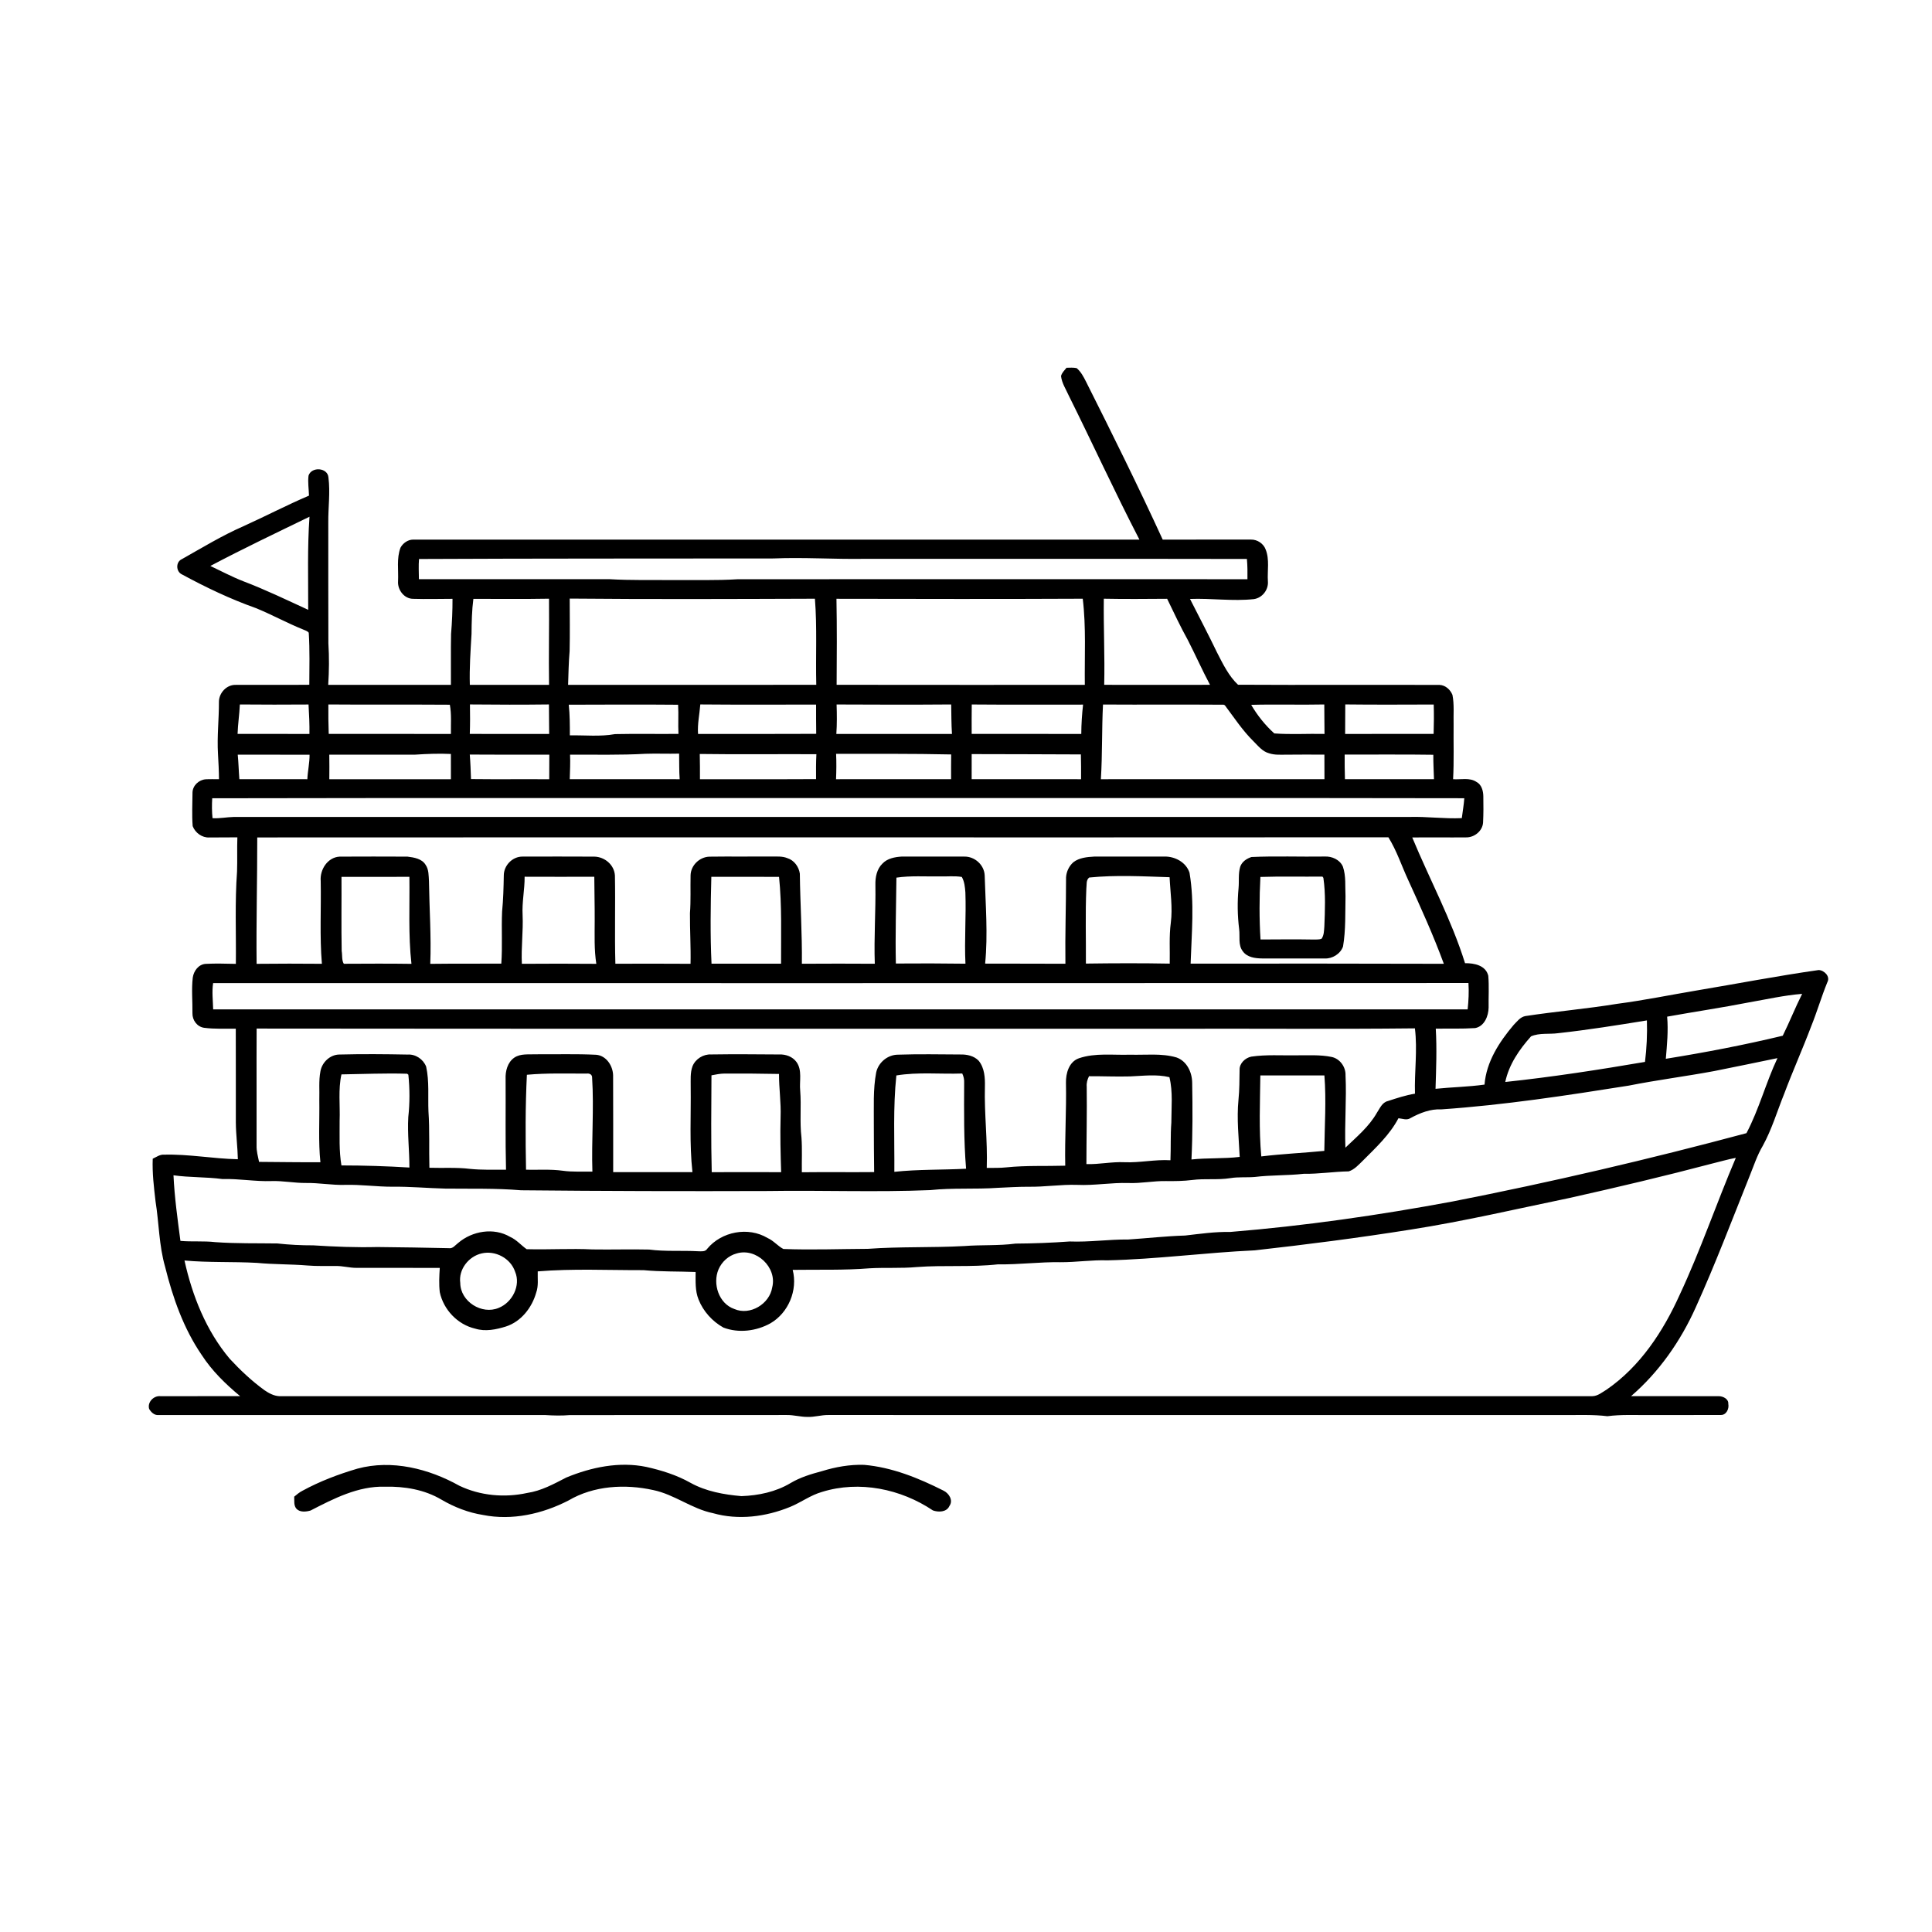 <?xml version="1.0" encoding="UTF-8" ?>
<!DOCTYPE svg PUBLIC "-//W3C//DTD SVG 1.1//EN" "http://www.w3.org/Graphics/SVG/1.1/DTD/svg11.dtd">
<svg width="1024pt" height="1024pt" viewBox="0 0 1024 1024" version="1.1" xmlns="http://www.w3.org/2000/svg">
<g id="#ffffffff">
</g>
<g id="#000000ff">
<path fill="#000000" opacity="1.00" d=" M 565.28 194.92 C 567.06 194.88 568.88 194.76 570.65 195.11 C 572.93 197.03 574.32 199.72 575.64 202.34 C 589.56 230.03 603.33 257.82 616.26 286.00 C 631.85 286.00 647.45 285.99 663.04 285.99 C 666.38 285.91 669.68 288.09 670.83 291.25 C 672.97 296.59 671.65 302.48 672.01 308.07 C 672.40 312.56 669.09 316.87 664.61 317.54 C 653.34 318.77 642.03 317.02 630.73 317.45 C 635.54 326.94 640.50 336.36 645.11 345.95 C 648.17 351.91 651.29 358.35 656.17 362.92 C 691.77 363.12 727.39 362.90 762.99 363.02 C 766.10 363.13 768.70 365.52 769.83 368.31 C 770.85 373.47 770.29 378.78 770.44 384.00 C 770.34 393.66 770.69 403.34 770.17 412.99 C 774.31 413.31 778.93 411.97 782.60 414.46 C 785.27 415.86 786.14 419.16 786.19 421.97 C 786.28 426.63 786.29 431.31 786.06 435.98 C 785.76 440.46 781.43 443.92 777.04 443.83 C 767.53 443.93 758.03 443.75 748.52 443.88 C 757.76 466.12 769.30 487.45 776.50 510.51 C 781.39 510.46 787.47 511.63 788.82 517.18 C 789.30 522.78 788.90 528.43 789.00 534.05 C 788.92 538.52 786.77 543.96 781.89 544.90 C 774.93 545.37 767.95 545.09 760.99 545.22 C 761.61 555.85 761.19 566.46 760.86 577.09 C 769.51 576.20 778.21 576.07 786.83 574.86 C 787.78 562.81 794.62 552.26 802.24 543.27 C 804.05 541.46 805.72 539.07 808.40 538.55 C 824.60 536.07 840.94 534.70 857.12 532.05 C 871.18 530.22 885.08 527.36 899.06 525.01 C 920.69 521.39 942.22 517.22 963.94 514.14 C 966.86 514.25 970.19 517.53 968.56 520.54 C 965.40 528.24 963.08 536.26 959.96 543.98 C 955.43 555.98 950.17 567.69 945.67 579.70 C 941.94 588.93 939.12 598.58 934.29 607.34 C 931.31 612.36 929.52 617.93 927.34 623.31 C 918.02 646.57 909.15 670.02 898.81 692.86 C 890.83 710.72 879.35 727.18 864.50 739.99 C 880.00 740.02 895.50 739.96 911.00 740.01 C 913.23 740.01 916.24 741.46 916.03 744.08 C 916.58 746.69 914.97 750.11 911.97 749.97 C 899.32 750.04 886.66 749.97 874.00 750.00 C 866.64 750.08 859.25 749.65 851.94 750.62 C 844.33 749.67 836.65 750.07 829.00 750.00 C 698.98 750.00 568.96 750.01 438.93 749.99 C 435.25 749.95 431.68 751.14 427.99 750.99 C 424.32 751.02 420.74 749.94 417.07 749.99 C 378.70 750.04 340.34 749.96 301.98 750.03 C 297.66 750.39 293.33 750.29 289.02 750.01 C 220.67 749.99 152.33 750.02 83.98 750.00 C 81.82 750.21 80.05 748.49 79.05 746.75 C 78.02 743.20 81.43 739.69 84.95 740.00 C 99.05 739.97 113.16 740.03 127.27 739.98 C 119.59 733.62 112.33 726.55 106.89 718.14 C 97.28 704.11 91.58 687.82 87.51 671.43 C 84.26 660.14 84.29 648.30 82.44 636.76 C 81.57 629.24 80.65 621.73 80.95 614.14 C 82.88 613.26 84.72 611.83 86.95 612.00 C 100.06 611.64 112.99 614.16 126.07 614.42 C 125.93 607.94 125.06 601.49 125.00 595.01 C 124.98 578.42 125.03 561.83 124.97 545.24 C 119.38 545.17 113.74 545.48 108.18 544.75 C 104.46 544.23 101.90 540.69 102.00 537.04 C 102.09 530.75 101.44 524.42 102.17 518.15 C 102.67 514.61 105.24 511.09 109.03 510.87 C 114.35 510.57 119.69 510.79 125.01 510.87 C 125.20 494.56 124.44 478.21 125.64 461.93 C 125.85 455.89 125.59 449.84 125.81 443.81 C 120.87 443.80 115.92 443.83 110.98 443.88 C 107.11 444.09 103.47 441.41 102.12 437.85 C 101.66 431.92 102.00 425.95 102.03 420.02 C 102.14 416.31 105.42 413.30 109.03 413.04 C 111.37 412.91 113.72 413.00 116.07 413.00 C 116.03 408.52 115.79 404.05 115.54 399.58 C 114.98 390.36 116.08 381.16 116.04 371.94 C 116.07 367.23 120.14 362.84 124.96 363.00 C 137.95 362.94 150.95 363.08 163.94 362.94 C 163.98 353.75 164.22 344.54 163.65 335.37 C 162.90 334.32 161.53 334.10 160.45 333.56 C 152.02 330.15 144.05 325.74 135.63 322.31 C 122.09 317.51 109.08 311.30 96.46 304.46 C 93.22 302.98 93.05 297.84 96.39 296.36 C 107.11 290.33 117.65 283.88 128.95 278.94 C 140.62 273.66 151.99 267.72 163.77 262.69 C 163.68 259.16 163.07 255.61 163.53 252.09 C 165.10 247.19 173.71 247.78 174.08 253.08 C 175.10 261.02 173.91 269.03 174.00 277.00 C 174.04 298.34 173.94 319.68 174.05 341.01 C 174.51 348.34 174.43 355.67 173.96 362.99 C 195.63 362.99 217.31 363.00 238.99 362.99 C 239.06 353.99 238.89 345.00 239.07 336.01 C 239.59 329.81 239.87 323.61 239.84 317.39 C 232.89 317.40 225.94 317.61 219.01 317.39 C 214.22 317.41 210.64 312.61 210.98 308.07 C 211.27 302.15 210.12 295.97 212.27 290.28 C 213.57 287.86 216.20 286.00 219.00 286.00 C 347.30 286.00 475.61 286.00 603.92 286.00 C 590.87 260.82 579.07 235.00 566.44 209.61 C 564.93 206.25 562.78 203.04 562.37 199.31 C 562.82 197.55 564.19 196.29 565.28 194.92 M 111.49 299.97 C 117.27 302.70 122.93 305.72 128.89 308.05 C 140.63 312.51 151.95 317.98 163.35 323.22 C 163.40 306.77 162.87 290.29 164.04 273.88 C 146.45 282.42 128.77 290.83 111.49 299.97 M 222.09 296.28 C 221.78 299.84 222.01 303.42 222.03 306.99 C 255.69 306.96 289.35 306.97 323.01 306.98 C 334.32 307.64 345.67 307.35 357.00 307.45 C 368.33 307.34 379.67 307.72 390.99 307.01 C 481.05 306.94 571.11 306.98 661.17 307.00 C 661.21 303.41 661.22 299.83 660.88 296.26 C 593.25 296.12 525.63 296.26 458.00 296.20 C 442.00 296.45 426.00 295.32 410.01 295.99 C 347.37 296.07 284.73 295.98 222.09 296.28 M 250.90 317.41 C 250.09 323.58 249.98 329.81 249.92 336.03 C 249.40 345.01 248.76 353.99 249.02 362.99 C 263.02 363.00 277.01 363.01 291.01 362.98 C 290.77 347.76 291.14 332.54 290.99 317.32 C 277.63 317.56 264.26 317.39 250.90 317.41 M 301.96 317.26 C 301.96 326.52 302.12 335.79 301.91 345.05 C 301.40 351.02 301.30 357.00 301.10 362.99 C 344.95 362.98 388.80 363.04 432.64 362.96 C 432.27 347.76 433.13 332.51 431.92 317.33 C 388.60 317.48 345.27 317.66 301.96 317.26 M 443.34 317.37 C 443.62 332.56 443.55 347.76 443.43 362.96 C 487.28 363.05 531.13 362.97 574.98 363.00 C 574.79 347.77 575.71 332.49 573.88 317.33 C 530.36 317.54 486.85 317.45 443.34 317.37 M 585.04 317.33 C 584.85 332.54 585.62 347.76 585.25 362.97 C 603.94 363.00 622.64 363.02 641.33 362.97 C 637.20 355.20 633.63 347.16 629.63 339.34 C 625.65 332.17 622.18 324.75 618.61 317.37 C 607.42 317.45 596.23 317.55 585.04 317.33 M 127.13 373.38 C 126.90 378.60 126.09 383.77 125.92 388.99 C 138.62 389.00 151.31 388.99 164.01 389.00 C 164.10 383.79 163.82 378.59 163.53 373.40 C 151.40 373.49 139.26 373.49 127.13 373.38 M 174.04 373.38 C 173.97 378.58 174.07 383.78 174.23 388.97 C 195.82 389.02 217.40 388.98 238.99 389.00 C 238.91 383.83 239.37 378.62 238.43 373.52 C 216.97 373.36 195.50 373.56 174.04 373.38 M 249.08 373.37 C 249.17 378.58 249.20 383.79 249.00 388.99 C 263.02 388.99 277.05 389.05 291.07 389.00 C 290.95 383.79 291.06 378.58 290.95 373.37 C 277.00 373.54 263.04 373.52 249.08 373.37 M 301.46 373.51 C 302.03 378.90 302.05 384.33 302.03 389.76 C 310.00 389.60 318.06 390.53 325.96 389.09 C 337.17 388.85 348.39 389.09 359.60 388.98 C 359.33 383.83 359.72 378.67 359.41 373.53 C 340.10 373.35 320.77 373.46 301.46 373.51 M 371.17 373.37 C 370.78 378.59 369.60 383.74 369.98 389.01 C 390.86 388.95 411.73 389.07 432.61 388.94 C 432.50 383.78 432.57 378.61 432.54 373.45 C 412.09 373.41 391.63 373.57 371.17 373.37 M 443.41 373.39 C 443.59 378.59 443.64 383.81 443.28 389.00 C 463.70 388.99 484.13 388.99 504.56 389.00 C 504.22 383.80 504.25 378.59 504.15 373.38 C 483.90 373.54 463.65 373.49 443.41 373.39 M 515.05 373.39 C 514.96 378.59 515.01 383.79 515.01 388.99 C 534.37 389.00 553.73 388.99 573.10 389.00 C 573.13 383.80 573.47 378.62 574.05 373.46 C 554.38 373.41 534.71 373.57 515.05 373.39 M 584.61 373.41 C 583.94 386.60 584.31 399.82 583.49 413.00 C 622.99 412.99 662.49 413.00 701.99 412.99 C 701.99 408.65 702.00 404.31 701.96 399.97 C 695.31 399.89 688.66 399.96 682.01 399.99 C 678.88 399.97 675.67 400.27 672.66 399.26 C 669.07 398.33 666.76 395.23 664.24 392.76 C 658.48 387.07 654.04 380.24 649.19 373.80 L 648.53 373.51 C 627.23 373.35 605.92 373.55 584.61 373.41 M 663.16 373.58 C 666.44 379.19 670.57 384.37 675.40 388.73 C 684.22 389.39 693.15 388.80 702.02 389.00 C 702.02 383.79 701.89 378.59 701.90 373.38 C 688.99 373.66 676.07 373.22 663.16 373.58 M 713.02 373.36 C 712.97 378.57 713.01 383.78 712.95 389.00 C 728.58 388.98 744.21 389.02 759.85 388.97 C 760.01 383.79 760.06 378.60 759.90 373.41 C 744.27 373.45 728.64 373.55 713.02 373.36 M 302.14 399.99 C 302.34 404.32 302.09 408.65 301.98 412.99 C 321.40 413.01 340.82 412.98 360.24 413.00 C 359.90 408.49 360.05 403.96 359.95 399.44 C 354.00 399.59 348.05 399.32 342.11 399.52 C 328.80 400.28 315.46 399.92 302.14 399.99 M 126.01 399.99 C 126.43 404.31 126.52 408.65 126.87 412.98 C 138.88 413.02 150.89 412.99 162.90 413.00 C 163.09 408.65 164.11 404.37 164.08 400.01 C 151.39 399.98 138.70 400.00 126.01 399.99 M 174.53 399.99 C 174.57 404.33 174.62 408.67 174.54 413.00 C 196.02 412.99 217.51 412.99 238.99 413.01 C 238.99 408.54 239.01 404.08 238.98 399.62 C 232.66 399.32 226.33 399.56 220.02 399.98 C 204.86 400.02 189.69 399.99 174.53 399.99 M 248.99 399.93 C 249.35 404.25 249.49 408.59 249.64 412.93 C 263.46 413.10 277.28 412.92 291.10 413.02 C 291.13 408.68 291.17 404.34 291.15 400.00 C 277.10 399.99 263.04 400.04 248.99 399.93 M 370.89 399.62 C 371.02 404.08 370.98 408.54 370.99 413.01 C 391.50 412.95 412.01 413.07 432.53 412.95 C 432.50 408.54 432.47 404.13 432.70 399.74 C 412.10 399.64 391.49 399.91 370.89 399.62 M 443.15 399.56 C 443.37 404.03 443.30 408.52 443.12 413.00 C 463.45 412.99 483.78 413.00 504.10 412.99 C 504.06 408.62 504.10 404.24 504.14 399.87 C 483.81 399.43 463.48 399.57 443.15 399.56 M 515.01 399.69 C 515.02 404.12 515.00 408.56 515.00 412.99 C 534.33 413.00 553.66 412.99 572.99 413.00 C 573.01 408.62 573.01 404.24 572.89 399.86 C 553.59 399.72 534.30 399.78 515.01 399.69 M 712.70 399.93 C 712.69 404.28 712.70 408.64 712.85 412.99 C 728.58 412.99 744.31 413.01 760.04 412.99 C 759.91 408.67 759.65 404.35 759.69 400.04 C 744.03 399.80 728.36 399.99 712.70 399.93 M 112.48 423.10 C 112.28 426.61 112.28 430.14 112.64 433.65 C 116.43 433.89 120.16 433.08 123.94 433.00 C 331.62 433.02 539.31 433.01 747.00 433.00 C 756.28 432.72 765.50 434.06 774.79 433.62 C 775.24 430.11 775.86 426.61 776.11 423.08 C 673.41 422.88 570.70 423.05 468.00 422.99 C 349.50 423.06 230.99 422.85 112.48 423.10 M 136.35 443.86 C 136.37 466.19 135.77 488.52 136.01 510.85 C 147.54 510.72 159.08 510.73 170.61 510.83 C 169.38 496.23 170.27 481.56 169.98 466.94 C 169.46 460.94 173.63 454.38 180.00 454.03 C 191.99 453.98 203.99 453.96 215.98 454.03 C 219.45 454.46 223.62 455.11 225.59 458.40 C 227.33 460.92 227.16 464.09 227.36 467.02 C 227.56 481.63 228.62 496.24 228.05 510.86 C 240.60 510.70 253.15 510.82 265.70 510.74 C 266.36 501.55 265.71 492.33 266.12 483.14 C 266.75 476.77 266.91 470.36 267.02 463.96 C 267.04 458.68 271.63 453.95 276.96 454.01 C 289.66 453.98 302.36 453.96 315.05 454.03 C 320.55 454.17 325.58 458.40 325.92 464.03 C 326.22 479.61 325.73 495.22 326.16 510.80 C 339.44 510.79 352.72 510.71 366.00 510.83 C 366.20 501.89 365.63 492.96 365.69 484.03 C 366.20 477.34 365.87 470.64 366.02 463.95 C 366.13 458.68 370.72 454.25 375.94 454.05 C 386.95 453.90 397.98 454.06 409.00 453.98 C 411.78 454.00 414.67 453.74 417.30 454.83 C 420.91 455.94 423.39 459.38 423.93 463.03 C 424.12 478.96 425.19 494.88 425.01 510.81 C 437.90 510.73 450.78 510.72 463.66 510.81 C 463.17 496.85 464.20 482.91 463.98 468.95 C 463.88 464.97 464.74 460.58 467.72 457.72 C 470.31 454.96 474.31 454.22 477.93 454.00 C 488.97 453.99 500.01 453.98 511.05 454.01 C 516.57 453.87 521.63 458.36 521.90 463.92 C 522.35 479.53 523.68 495.14 522.14 510.73 C 536.32 510.79 550.50 510.73 564.69 510.81 C 564.48 495.53 565.03 480.28 565.03 465.01 C 565.21 461.96 566.64 458.98 568.94 456.97 C 572.05 454.60 576.15 454.22 579.93 454.01 C 592.31 453.96 604.70 454.02 617.08 453.99 C 622.71 453.85 628.66 456.99 630.47 462.57 C 633.17 478.47 631.57 494.72 631.05 510.75 C 675.78 510.71 720.52 510.69 765.26 510.83 C 759.73 495.76 753.10 481.14 746.43 466.55 C 742.90 458.97 740.32 450.91 735.87 443.78 C 536.03 443.91 336.19 443.75 136.35 443.86 M 577.28 465.11 C 575.51 466.54 576.07 469.01 575.78 471.00 C 575.21 484.23 575.63 497.48 575.55 510.72 C 590.35 510.52 605.17 510.46 619.98 510.74 C 620.14 503.53 619.59 496.27 620.55 489.10 C 621.59 481.05 620.28 472.98 619.91 464.94 C 605.71 464.49 591.45 463.69 577.28 465.11 M 181.00 464.76 C 181.07 477.87 180.85 490.98 181.10 504.09 C 181.50 506.29 181.04 508.88 182.22 510.82 C 194.17 510.77 206.13 510.68 218.08 510.86 C 216.35 495.54 217.20 480.11 216.99 464.74 C 204.99 464.72 193.00 464.80 181.00 464.76 M 278.06 464.69 C 278.12 471.48 276.61 478.19 276.99 485.00 C 277.37 493.63 276.17 502.22 276.60 510.84 C 289.75 510.74 302.91 510.74 316.06 510.85 C 314.87 503.29 315.20 495.62 315.20 488.00 C 315.24 480.23 315.02 472.46 314.99 464.70 C 302.68 464.79 290.37 464.68 278.06 464.69 M 377.02 464.73 C 376.63 480.07 376.39 495.42 377.12 510.77 C 389.40 510.77 401.69 510.78 413.98 510.77 C 413.92 495.42 414.47 480.04 412.91 464.75 C 400.95 464.72 388.99 464.74 377.02 464.73 M 475.12 465.17 C 474.98 480.34 474.48 495.52 474.83 510.69 C 487.12 510.58 499.42 510.62 511.71 510.78 C 511.09 498.18 512.14 485.58 511.67 472.99 C 511.45 470.20 511.20 467.28 509.78 464.80 C 505.89 464.15 501.92 464.64 498.00 464.51 C 490.37 464.64 482.69 464.05 475.12 465.17 M 112.96 521.07 C 112.25 525.70 112.87 530.36 112.98 535.00 C 334.61 534.99 556.24 535.01 777.88 534.99 C 778.39 530.35 778.61 525.68 778.31 521.02 C 556.53 521.14 334.75 521.05 112.96 521.07 M 927.13 531.26 C 912.68 534.09 898.11 536.23 883.62 538.85 C 884.29 546.31 883.54 553.75 882.92 561.18 C 903.71 557.84 924.44 553.87 944.90 548.95 C 948.49 541.69 951.51 534.05 955.17 526.77 C 945.72 527.52 936.45 529.64 927.13 531.26 M 825.91 547.60 C 821.11 548.28 816.05 547.32 811.49 549.28 C 805.26 556.24 799.78 564.18 797.82 573.47 C 822.62 570.84 847.29 567.03 871.88 562.83 C 872.78 555.53 873.13 548.20 872.89 540.84 C 857.27 543.37 841.64 545.88 825.91 547.60 M 136.02 545.16 C 135.91 565.79 136.06 586.43 135.99 607.06 C 135.89 610.04 136.71 612.92 137.30 615.82 C 148.14 615.88 158.98 616.08 169.82 616.00 C 168.68 605.04 169.41 593.99 169.24 583.00 C 169.41 577.95 168.87 572.83 169.83 567.84 C 170.65 563.03 174.99 558.91 179.98 558.92 C 192.00 558.61 204.03 558.71 216.05 558.94 C 220.28 558.65 224.37 561.43 225.87 565.34 C 227.59 573.13 226.76 581.14 227.09 589.04 C 227.78 598.99 227.32 608.97 227.59 618.94 C 234.76 619.18 241.95 618.65 249.09 619.53 C 255.44 620.17 261.83 619.94 268.20 619.98 C 267.80 603.97 268.09 587.95 267.98 571.94 C 267.80 567.77 268.97 563.09 272.57 560.59 C 275.93 558.30 280.18 558.99 284.02 558.79 C 294.66 558.87 305.33 558.52 315.97 559.05 C 321.35 559.48 324.84 564.89 324.96 569.95 C 325.07 587.05 324.96 604.16 325.00 621.26 C 339.00 621.26 353.00 621.29 367.01 621.25 C 365.35 606.22 366.28 591.08 366.08 576.01 C 366.13 572.36 365.75 568.59 367.06 565.10 C 368.63 561.22 372.80 558.65 376.97 558.88 C 388.99 558.69 401.02 558.81 413.04 558.89 C 416.43 558.74 420.06 560.03 422.12 562.84 C 425.33 567.24 423.61 572.97 424.12 578.02 C 424.78 586.32 423.80 594.67 424.80 602.96 C 425.23 609.07 424.90 615.20 424.99 621.32 C 437.76 621.16 450.54 621.36 463.32 621.23 C 463.17 612.82 463.20 604.41 463.15 596.00 C 463.23 586.78 462.67 577.45 464.41 568.35 C 465.60 563.07 470.49 559.04 475.91 559.00 C 486.95 558.63 497.99 558.83 509.03 558.90 C 512.49 558.81 516.27 559.62 518.73 562.22 C 521.84 566.06 522.14 571.26 522.02 576.00 C 521.65 590.36 523.48 604.65 523.00 619.01 C 526.50 619.00 530.00 619.09 533.49 618.72 C 543.82 617.65 554.23 618.15 564.60 617.84 C 564.30 603.19 565.28 588.58 564.98 573.94 C 564.87 568.87 566.59 562.71 571.90 560.89 C 580.61 557.94 589.97 559.32 599.00 559.01 C 607.18 559.26 615.59 558.13 623.56 560.47 C 629.08 562.41 631.84 568.36 631.88 573.91 C 632.12 587.45 632.16 601.02 631.50 614.55 C 640.00 613.63 648.57 614.22 657.07 613.18 C 656.58 603.10 655.43 592.99 656.42 582.90 C 656.96 577.61 656.92 572.29 657.01 566.99 C 656.92 563.58 660.00 560.69 663.19 560.04 C 671.07 558.87 679.06 559.48 687.00 559.34 C 693.26 559.41 699.59 558.93 705.77 560.20 C 710.20 561.12 713.33 565.52 713.16 569.98 C 713.77 582.74 712.59 595.52 713.09 608.29 C 719.07 602.55 725.64 597.12 729.78 589.80 C 731.36 587.45 732.53 584.32 735.59 583.58 C 740.31 582.05 745.06 580.47 749.97 579.67 C 749.62 568.11 751.36 556.57 749.93 545.05 C 706.96 545.52 663.98 545.12 621.00 545.26 C 459.34 545.19 297.68 545.35 136.02 545.16 M 908.60 567.68 C 893.53 570.50 878.31 572.40 863.28 575.40 C 830.31 580.64 797.26 585.69 763.97 587.99 C 758.13 587.69 752.60 589.89 747.56 592.63 C 745.61 593.93 743.30 592.88 741.21 592.69 C 736.58 601.50 729.19 608.30 722.26 615.26 C 720.05 617.40 717.89 619.87 714.88 620.85 C 706.88 620.98 698.97 622.28 690.96 622.14 C 682.36 623.11 673.69 622.75 665.11 623.81 C 660.77 624.18 656.39 623.72 652.08 624.44 C 645.40 625.51 638.60 624.54 631.90 625.42 C 627.29 626.00 622.63 626.05 617.99 625.99 C 611.30 625.87 604.69 627.30 598.00 627.02 C 588.97 626.75 580.03 628.42 571.00 628.01 C 562.31 627.72 553.68 629.16 544.99 629.00 C 539.62 628.99 534.27 629.34 528.91 629.57 C 516.98 630.43 504.97 629.50 493.06 630.78 C 464.39 631.97 435.68 630.81 406.99 631.26 C 363.37 631.41 319.75 631.31 276.13 630.87 C 262.78 629.74 249.37 630.14 235.98 629.98 C 226.65 629.75 217.33 628.86 207.99 628.99 C 199.64 629.01 191.34 627.78 182.99 628.01 C 175.97 628.23 169.04 626.88 162.03 627.00 C 155.99 627.04 150.03 625.81 144.00 625.99 C 135.28 626.30 126.65 624.66 117.93 624.92 C 109.31 623.77 100.58 624.14 91.95 622.93 C 92.50 634.57 94.11 646.15 95.63 657.70 C 101.78 658.25 107.98 657.65 114.13 658.36 C 125.06 659.15 136.04 658.90 146.99 659.06 C 153.31 659.75 159.66 660.08 166.02 660.06 C 177.34 660.78 188.66 661.24 200.00 660.95 C 212.63 661.10 225.26 661.25 237.88 661.56 C 240.02 661.94 241.30 659.92 242.82 658.81 C 250.26 652.42 261.75 650.46 270.39 655.58 C 273.78 657.08 276.16 660.00 279.13 662.09 C 290.76 662.42 302.40 661.65 314.02 662.22 C 324.02 662.39 334.02 662.05 344.02 662.29 C 352.66 663.42 361.39 662.70 370.07 663.19 C 371.73 663.20 373.82 663.55 374.84 661.88 C 382.41 652.73 396.57 650.02 406.82 656.17 C 409.99 657.55 412.26 660.46 415.21 661.99 C 430.12 662.55 445.06 661.98 459.98 661.91 C 476.99 660.67 494.04 661.37 511.06 660.43 C 520.12 659.72 529.24 660.33 538.28 659.13 C 547.85 659.07 557.40 658.70 566.95 658.01 C 577.34 658.43 587.65 656.86 598.03 656.96 C 608.06 656.30 618.05 655.16 628.10 654.86 C 636.06 653.96 644.02 652.79 652.06 652.96 C 691.57 649.74 730.90 644.07 769.90 636.81 C 822.22 626.55 874.16 614.40 925.66 600.60 C 932.35 587.90 935.97 573.82 942.09 560.83 C 930.94 563.18 919.77 565.41 908.60 567.68 M 180.97 569.45 C 179.19 577.51 180.32 585.82 180.01 594.00 C 180.06 601.91 179.63 609.87 180.97 617.70 C 192.97 617.71 204.99 618.08 216.99 618.82 C 217.02 609.90 215.89 601.01 216.40 592.09 C 217.23 584.64 217.21 577.06 216.44 569.62 L 215.80 569.11 C 204.20 568.74 192.58 569.28 180.97 569.45 M 279.26 569.65 C 278.42 586.41 278.49 603.21 278.81 619.98 C 285.29 620.11 291.80 619.63 298.24 620.51 C 303.45 621.25 308.73 620.88 313.98 620.99 C 313.45 604.37 314.88 587.76 313.83 571.17 C 313.92 569.55 312.41 568.80 311.00 569.02 C 300.42 569.06 289.81 568.67 279.26 569.65 M 377.09 569.94 C 376.99 587.05 376.81 604.17 377.23 621.28 C 389.50 621.24 401.76 621.23 414.02 621.28 C 413.72 611.53 413.45 601.77 413.73 592.01 C 414.02 584.40 412.86 576.83 412.89 569.22 C 403.25 569.05 393.60 568.94 383.95 569.01 C 381.63 569.03 379.36 569.52 377.09 569.94 M 475.09 570.01 C 473.29 586.98 474.15 604.06 474.02 621.09 C 486.65 619.73 499.36 620.12 512.04 619.45 C 510.79 604.31 510.96 589.12 511.02 573.94 C 511.12 572.21 510.76 570.53 510.01 568.98 C 498.38 569.39 486.63 568.11 475.09 570.01 M 577.20 570.42 C 576.34 572.14 575.81 573.99 575.98 575.93 C 576.16 589.62 575.83 603.31 575.82 617.00 C 582.57 617.21 589.24 615.68 595.99 616.00 C 604.15 616.35 612.19 614.46 620.36 614.96 C 620.64 608.33 620.33 601.69 620.83 595.07 C 620.84 587.02 621.74 578.84 619.82 570.93 C 613.00 569.26 605.90 570.24 598.98 570.52 C 591.72 570.72 584.46 570.38 577.20 570.42 M 668.01 569.99 C 667.84 584.30 667.19 598.65 668.51 612.93 C 679.61 611.56 690.78 611.10 701.91 609.99 C 702.07 596.65 703.01 583.32 701.96 569.99 C 690.64 570.00 679.32 570.00 668.01 569.99 M 907.63 616.67 C 882.50 623.31 857.21 629.29 831.85 634.95 C 803.81 640.76 775.91 647.30 747.61 651.72 C 720.18 656.08 692.63 659.63 665.03 662.71 C 638.98 663.89 613.09 667.42 587.00 668.01 C 578.64 667.72 570.35 669.05 562.00 669.00 C 550.98 668.80 540.03 670.33 529.02 670.12 C 514.71 671.73 500.28 670.47 485.94 671.56 C 477.63 672.33 469.28 671.75 460.96 672.22 C 447.38 673.33 433.75 672.85 420.14 673.06 C 422.91 683.77 417.93 695.81 408.36 701.37 C 400.88 705.54 391.48 706.71 383.42 703.64 C 377.54 700.36 372.73 695.03 370.25 688.76 C 368.37 684.14 368.70 679.06 368.69 674.19 C 359.48 673.82 350.25 674.07 341.07 673.21 C 322.38 673.27 303.65 672.32 285.01 673.86 C 284.88 677.64 285.51 681.56 284.17 685.19 C 281.92 693.11 276.20 700.47 268.16 703.07 C 262.95 704.69 257.23 705.88 251.87 704.21 C 242.56 702.07 235.06 694.17 233.09 684.87 C 232.59 680.60 232.82 676.29 233.09 672.01 C 218.37 671.98 203.65 672.02 188.93 671.99 C 185.27 672.01 181.70 670.95 178.04 671.00 C 173.01 670.94 167.98 671.17 162.96 670.74 C 154.01 670.01 145.02 670.20 136.09 669.34 C 123.33 668.64 110.51 669.26 97.78 668.09 C 101.93 686.85 109.28 705.36 121.76 720.18 C 127.39 726.25 133.45 731.96 140.16 736.83 C 142.47 738.41 145.10 739.84 147.95 740.00 C 379.97 740.01 611.99 740.00 844.01 740.00 C 846.87 739.94 849.19 737.93 851.54 736.52 C 869.31 724.29 881.52 705.69 890.26 686.29 C 901.36 662.58 909.76 637.75 920.02 613.69 C 915.83 614.45 911.76 615.69 907.63 616.67 M 255.31 664.33 C 248.38 665.90 242.95 672.81 243.95 680.01 C 244.00 689.82 255.37 697.00 264.31 693.21 C 271.50 690.36 276.15 681.37 273.01 674.03 C 270.65 666.92 262.54 662.62 255.31 664.33 M 390.37 664.38 C 386.10 665.53 382.58 668.76 380.83 672.79 C 377.59 680.44 380.98 690.96 389.20 693.79 C 397.50 697.44 407.92 691.14 409.29 682.33 C 412.01 671.78 400.80 661.15 390.37 664.38 Z" />
<path fill="#000000" opacity="1.00" d=" M 663.30 454.24 C 676.18 453.64 689.14 454.18 702.06 453.98 C 705.91 453.76 710.19 455.64 711.77 459.35 C 713.49 464.39 712.88 469.78 713.15 475.01 C 712.96 483.91 713.33 492.88 711.83 501.69 C 710.42 505.60 706.18 508.22 702.07 508.01 C 691.03 507.99 679.98 508.01 668.94 508.00 C 665.29 507.96 661.02 507.42 658.73 504.22 C 656.11 500.86 657.29 496.41 656.78 492.50 C 655.88 485.28 655.78 477.97 656.46 470.74 C 656.81 466.95 656.23 463.04 657.35 459.35 C 658.29 456.70 660.73 455.08 663.30 454.24 M 668.04 464.80 C 667.46 475.84 667.41 486.91 668.10 497.95 C 677.42 497.92 686.74 497.79 696.06 497.97 C 697.52 497.88 699.11 498.15 700.50 497.51 C 701.78 495.63 701.74 493.26 701.93 491.09 C 702.26 482.50 702.67 473.83 701.42 465.29 L 700.93 464.61 C 689.97 464.74 678.99 464.43 668.04 464.80 Z" />
<path fill="#000000" opacity="1.00" d=" M 189.43 778.42 C 207.70 773.47 227.31 778.43 243.48 787.48 C 254.60 792.78 267.44 793.92 279.42 791.30 C 286.88 790.21 293.53 786.53 300.13 783.13 C 313.44 777.62 328.28 774.54 342.59 777.50 C 350.70 779.31 358.75 781.84 366.02 785.94 C 374.24 790.50 383.71 792.17 392.96 792.98 C 401.97 792.67 411.20 790.74 419.01 786.06 C 424.16 782.99 429.93 781.26 435.68 779.73 C 442.89 777.50 450.44 776.16 457.99 776.40 C 472.80 777.69 486.83 783.39 500.00 790.03 C 502.91 791.39 505.40 795.18 503.21 798.21 C 501.74 801.54 497.36 801.59 494.45 800.55 C 477.45 789.14 455.50 784.59 435.71 790.74 C 429.62 792.45 424.52 796.36 418.71 798.72 C 405.88 803.95 391.37 805.84 377.89 802.01 C 366.66 799.73 357.46 792.09 346.25 789.77 C 331.29 786.47 314.73 787.38 301.31 795.29 C 287.52 802.39 271.41 806.05 256.01 802.96 C 248.24 801.74 240.80 798.83 234.02 794.87 C 225.04 789.50 214.35 787.74 204.01 787.98 C 189.83 787.57 176.86 794.30 164.60 800.61 C 162.27 801.29 159.11 801.65 157.22 799.78 C 155.56 797.99 156.07 795.46 155.94 793.26 C 157.31 792.12 158.68 790.97 160.27 790.15 C 169.49 785.12 179.37 781.38 189.43 778.42 Z" />
</g>
</svg>
